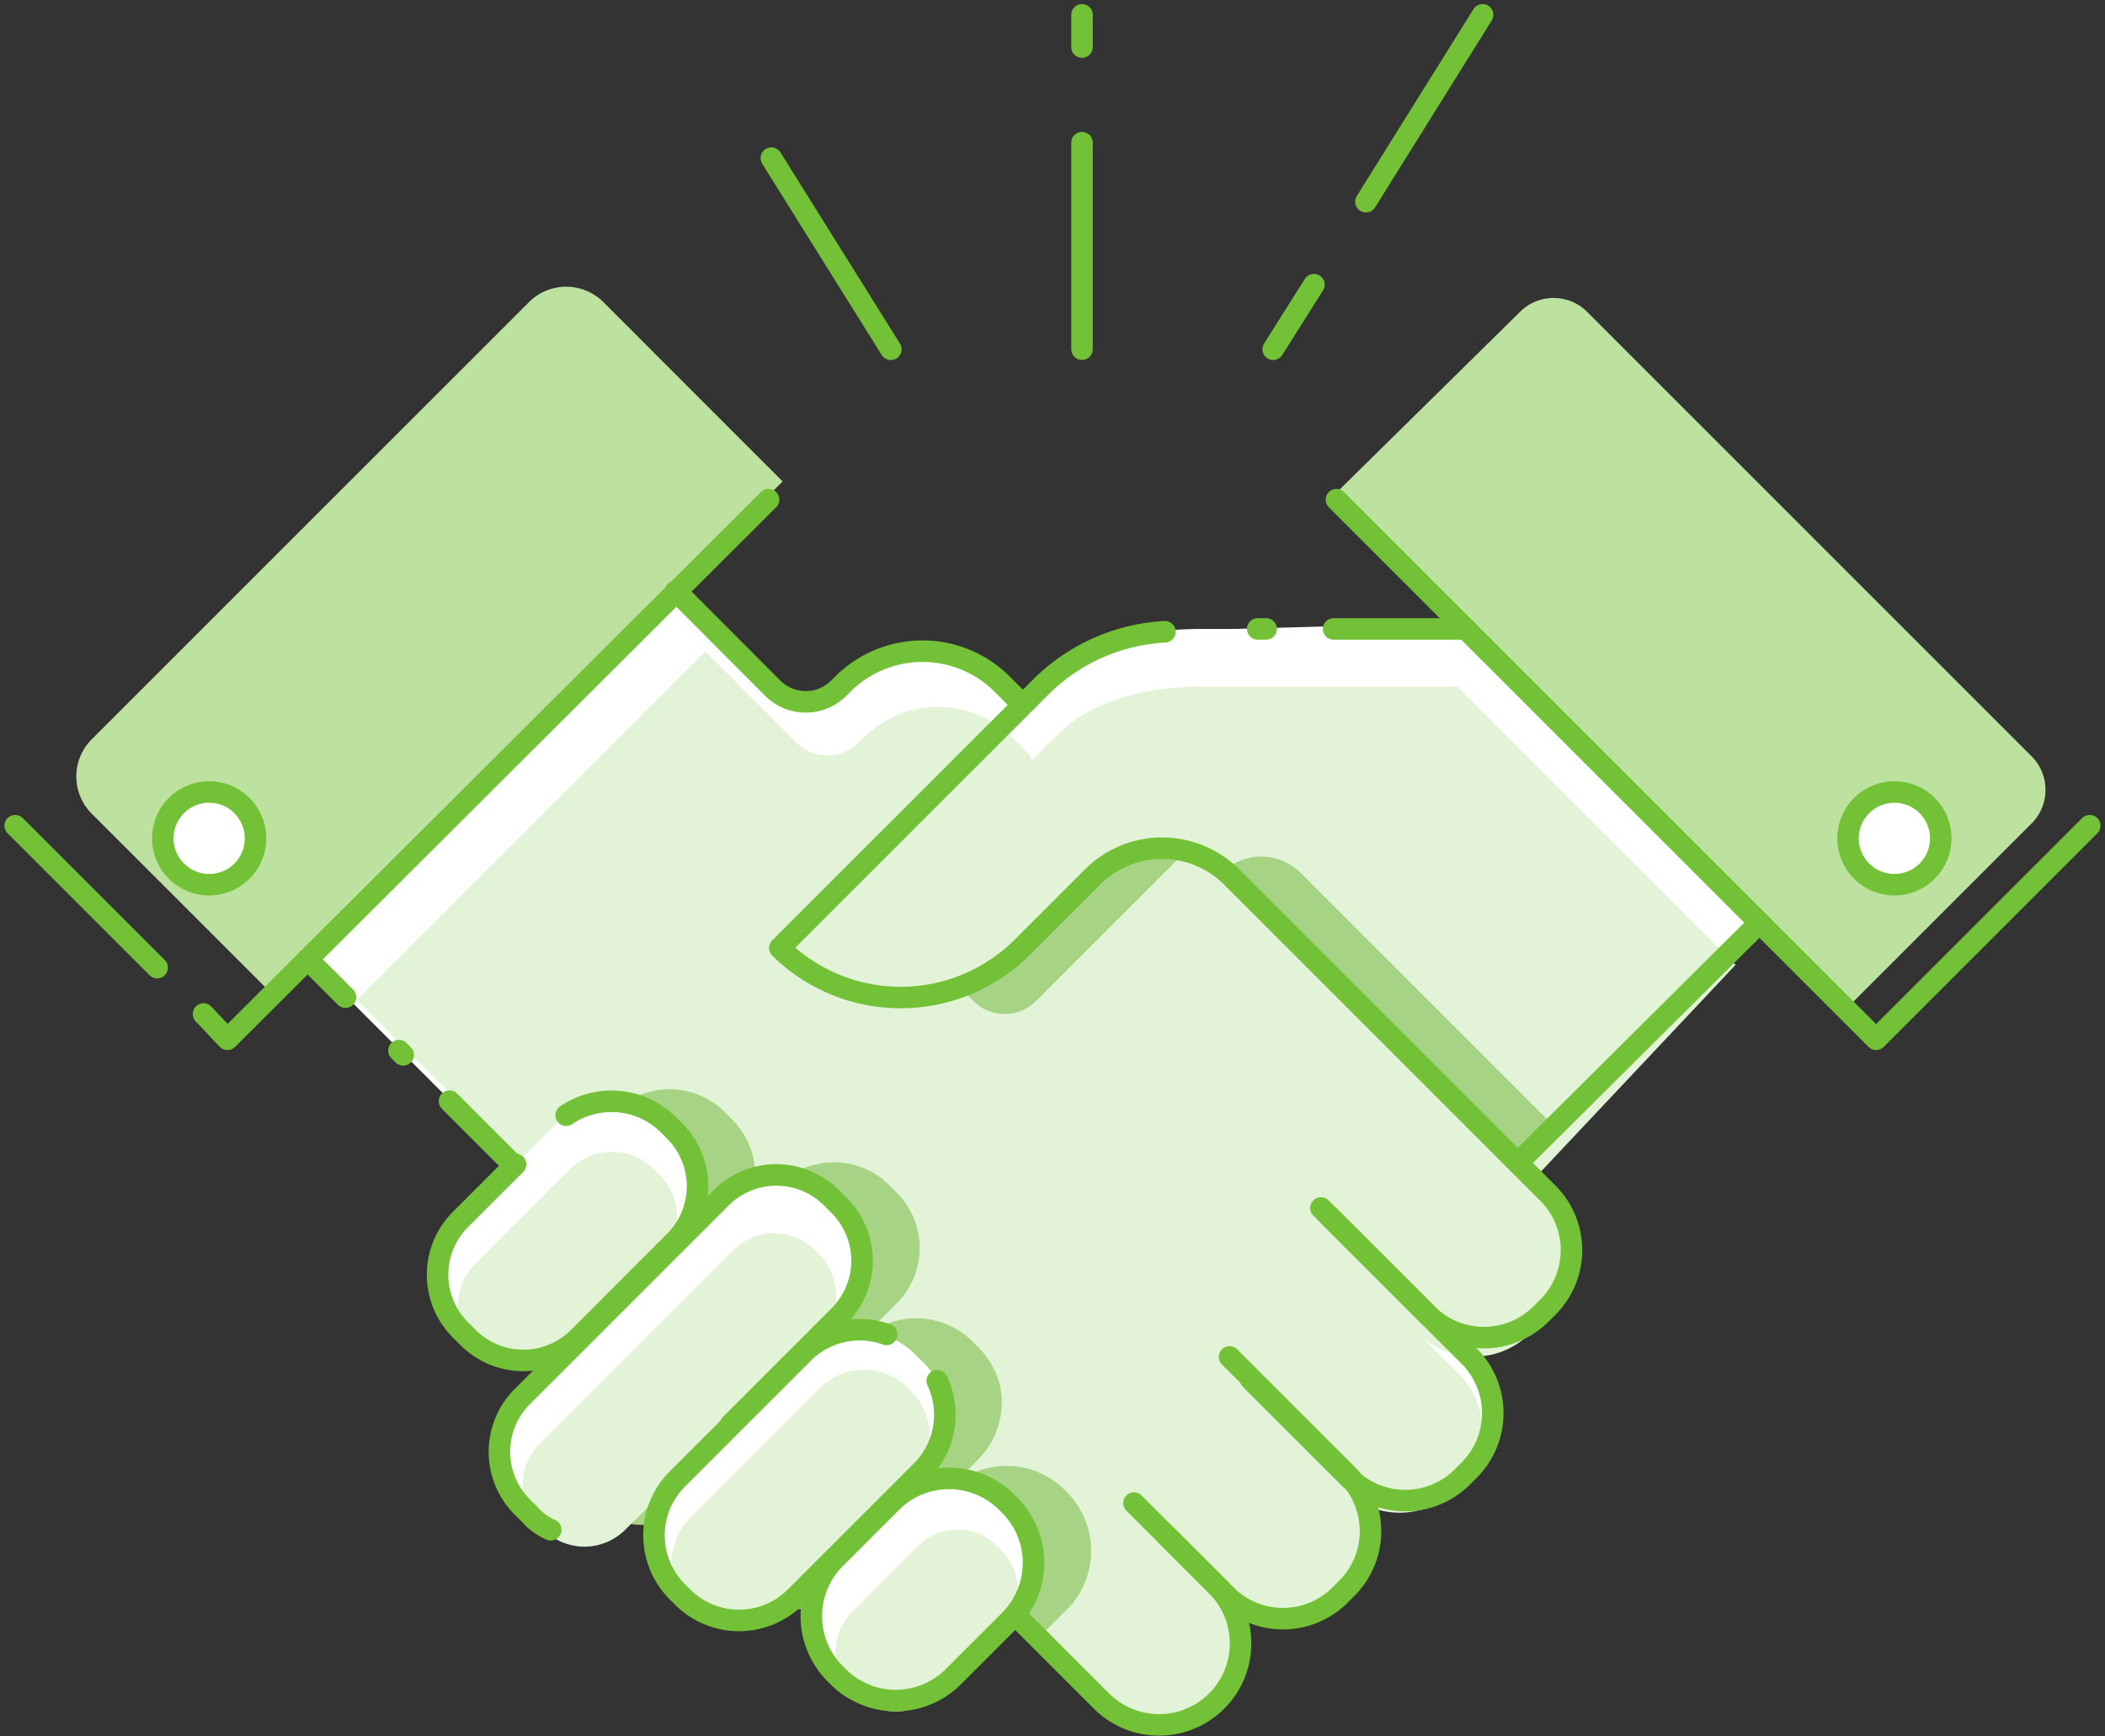 <svg xmlns="http://www.w3.org/2000/svg" width="97.844" height="80.713" viewBox="0 0 97.844 80.713">
  <rect x="0" y="0" width="97.844" height="80.713" fill="#333333" stroke="none"/>
  <g id="Page-1" transform="translate(-0.693 -0.612)">
    <g id="Partnership" transform="translate(1.4 1.3)">
      <path id="Shape" d="M87.853,44H87.2" transform="translate(-30.492 -15.45)" fill="#fff"/>
      <path id="Shape-2" data-name="Shape" d="M64.253,43.064h-1.5c-4.312,0-6.337,1.5-7.382,2.548l-1.111,1.111-.065-.327-.784-.784a5.245,5.245,0,0,0-7.382,0l-.2.2a2.169,2.169,0,0,1-3.071,0L38.252,41.3,21.2,58.352,51.971,89.123l2.091-.327,3.985,3.985A3.788,3.788,0,1,0,63.4,87.424l.457.457a3.747,3.747,0,0,0,5.357,0l.261-.261a3.747,3.747,0,0,0,0-5.357l.065.065a3.747,3.747,0,0,0,5.357,0l.261-.261a3.747,3.747,0,0,0,0-5.357L73.2,74.75a3.747,3.747,0,0,0,5.357,0l.261-.261a3.747,3.747,0,0,0,0-5.357L77.45,67.759,88.687,56.522,75.033,42.868H71.375" transform="translate(-7.611 -14.514)" fill="#fff"/>
      <path id="Shape-3" data-name="Shape" d="M80.493,71.471c1.372,1.437.327,4.181-1.045,5.619l-.261.261a3.669,3.669,0,0,1-5.1,0l1.895,1.895a3.669,3.669,0,0,1,0,5.1l-.261.261a3.669,3.669,0,0,1-5.1,0,3.57,3.57,0,0,1-.065,4.965l-.261.261a3.669,3.669,0,0,1-5.1,0l-.392-.392a3.6,3.6,0,1,1-5.1,5.1l-3.789-3.789-2.025.261L24.7,61.8,40.9,45.6l4.247,4.247a2.051,2.051,0,0,0,2.875,0l.2-.2a4.89,4.89,0,0,1,6.99,0l.784.784.065.261L57.1,49.651c.98-1.045,2.94-2.417,6.99-2.417h11.76L88.79,60.169,79.252,70.3Z" transform="translate(-8.824 -16.005)" fill="#e3f3d7"/>
      <path id="Shape-4" data-name="Shape" d="M99.593,74.377,86.2,60.984a2.6,2.6,0,0,1,3.724,0l11.5,11.5Z" transform="translate(-30.146 -21.066)" fill="#a7d384"/>
      <path id="Shape-5" data-name="Shape" d="M74.733,59.736,68.2,66.269l.261.261a2.051,2.051,0,0,0,2.875,0L78.065,59.8,78,59.736A2.287,2.287,0,0,0,74.733,59.736Z" transform="translate(-23.905 -20.668)" fill="#a7d384"/>
      <path id="Shape-6" data-name="Shape" d="M37.579,28.7,13.8,52.479,5.436,44.117a2.446,2.446,0,0,1,0-3.4L25.819,20.336a2.446,2.446,0,0,1,3.4,0Z" transform="translate(-1.908 -7.008)" fill="#bde2a0"/>
      <path id="Shape-7" data-name="Shape" d="M94.4,29.5l23.846,23.846,8.428-8.428a2.21,2.21,0,0,0,0-3.2L106.094,21.136a2.21,2.21,0,0,0-3.2,0Z" transform="translate(-32.988 -7.286)" fill="#bde2a0"/>
      <path id="Shape-8" data-name="Shape" stroke="#73c137" d="M94.2,44h6.141" fill="none" transform="translate(-32.919 -15.45)" stroke-linecap="round" stroke-linejoin="round" stroke-width="1" fill-rule="evenodd"/>
      <path id="Shape-9" data-name="Shape" stroke="#73c137" d="M88.8,44h.392" fill="none" transform="translate(-31.047 -15.45)" stroke-linecap="round" stroke-linejoin="round" stroke-width="1" fill-rule="evenodd"/>
      <path id="Shape-10" data-name="Shape" stroke="#73c137" d="M79.953,70.986l4.9,4.9a3.747,3.747,0,0,0,5.357,0l.261-.261a3.747,3.747,0,0,0,0-5.357L75.837,55.633a4.575,4.575,0,0,0-6.533,0l-2.352,2.352-.915.915a8.005,8.005,0,0,1-11.237,0L67.017,46.683A8.848,8.848,0,0,1,72.7,44.2" fill="none" transform="translate(-19.26 -15.519)" stroke-linecap="round" stroke-linejoin="round" stroke-width="1" fill-rule="evenodd"/>
      <g id="Group" transform="translate(22.311 49.946)">
        <path id="Shape-11" data-name="Shape" d="M11.558,7.316,7.116,11.758a3.628,3.628,0,0,1-5.161,0l-.327-.327a3.628,3.628,0,0,1,0-5.161L6.071,1.828a3.628,3.628,0,0,1,5.161,0l.327.327A3.628,3.628,0,0,1,11.558,7.316Z" transform="translate(-0.55 -0.75)" fill="#a7d384"/>
        <path id="Shape-12" data-name="Shape" d="M20.728,12.516l-9.212,9.212a3.628,3.628,0,0,1-5.161,0L6.028,21.4a3.628,3.628,0,0,1,0-5.161L15.24,7.028a3.628,3.628,0,0,1,5.161,0l.327.327A3.628,3.628,0,0,1,20.728,12.516Z" transform="translate(-2.075 -2.553)" fill="#a7d384"/>
        <path id="Shape-13" data-name="Shape" d="M29.341,20.284A3.784,3.784,0,0,1,28.3,23.616l-5.88,5.88a3.707,3.707,0,0,1-5.227,0l-.261-.261a3.707,3.707,0,0,1,0-5.227l5.88-5.88a3.707,3.707,0,0,1,5.227,0l.261.261a3.915,3.915,0,0,1,1.045,1.895" transform="translate(-5.854 -6.401)" fill="#a7d384"/>
        <path id="Shape-14" data-name="Shape" d="M37.174,34.181l-1.111,1.111-.588-.588-2.025.261L29.4,30.915l2.287-2.287a3.786,3.786,0,0,1,5.292,0l.2.2A3.867,3.867,0,0,1,37.174,34.181Z" transform="translate(-10.552 -10.041)" fill="#a7d384"/>
      </g>
      <path id="Shape-15" data-name="Shape" stroke="#73c137" d="M91.959,85.8l6.468,6.468a3.747,3.747,0,0,1,0,5.357l-.261.261a3.747,3.747,0,0,1-5.357,0L88.3,93.378" fill="none" transform="translate(-30.874 -29.942)" stroke-linecap="round" stroke-linejoin="round" stroke-width="1" fill-rule="evenodd"/>
      <path id="Shape-16" data-name="Shape" stroke="#73c137" d="M84.443,95.8l5.423,5.423a3.747,3.747,0,0,1,0,5.357l-.261.261a3.747,3.747,0,0,1-5.357,0L80,102.594" fill="none" transform="translate(-27.996 -33.408)" stroke-linecap="round" stroke-linejoin="round" stroke-width="1" fill-rule="evenodd"/>
      <path id="Shape-17" data-name="Shape" stroke="#73c137" d="M78.59,108.5l2.352,2.352a3.788,3.788,0,0,1-5.357,5.357L71.6,112.224" fill="none" transform="translate(-25.084 -37.811)" stroke-linecap="round" stroke-linejoin="round" stroke-width="1" fill-rule="evenodd"/>
      <g id="Group-2" data-name="Group" transform="translate(19.632 50.469)">
        <path id="Shape-18" data-name="Shape" d="M11.458,7.116,7.016,11.558a3.628,3.628,0,0,1-5.161,0l-.327-.327a3.628,3.628,0,0,1,0-5.161L5.971,1.628a3.628,3.628,0,0,1,5.161,0l.327.327A3.628,3.628,0,0,1,11.458,7.116Z" transform="translate(-0.45 -0.55)" fill="#fff"/>
        <path id="Shape-19" data-name="Shape" d="M20.628,12.416l-9.212,9.212a3.628,3.628,0,0,1-5.161,0L5.928,21.3a3.628,3.628,0,0,1,0-5.161L15.14,6.928a3.628,3.628,0,0,1,5.161,0l.327.327A3.628,3.628,0,0,1,20.628,12.416Z" transform="translate(-1.975 -2.387)" fill="#fff"/>
        <path id="Shape-20" data-name="Shape" d="M29.241,20.184A3.784,3.784,0,0,1,28.2,23.516l-5.88,5.88a3.707,3.707,0,0,1-5.227,0l-.261-.261a3.707,3.707,0,0,1,0-5.227l5.88-5.88a3.707,3.707,0,0,1,5.227,0l.261.261a3.244,3.244,0,0,1,1.045,1.895" transform="translate(-5.754 -6.236)" fill="#fff"/>
        <path id="Shape-21" data-name="Shape" d="M36.294,34.016l-2.679,2.679a3.786,3.786,0,0,1-5.292,0l-.2-.2a3.786,3.786,0,0,1,0-5.292l2.679-2.679a3.786,3.786,0,0,1,5.292,0l.2.2A3.786,3.786,0,0,1,36.294,34.016Z" transform="translate(-9.672 -9.876)" fill="#fff"/>
      </g>
      <g id="Group-3" data-name="Group" transform="translate(20.579 52.853)">
        <path id="Shape-22" data-name="Shape" d="M10.242,5.1,5.8,9.542a2.761,2.761,0,0,1-3.855,0l-.261-.261a2.761,2.761,0,0,1,0-3.855L6.127.984a2.761,2.761,0,0,1,3.855,0l.261.261A2.646,2.646,0,0,1,10.242,5.1Z" transform="translate(-0.9 -0.2)" fill="#e3f3d7"/>
        <path id="Shape-23" data-name="Shape" d="M19.285,10.769l-9.016,9.016a2.681,2.681,0,0,1-3.789,0l-.2-.2a2.681,2.681,0,0,1,0-3.789L15.3,6.784a2.681,2.681,0,0,1,3.789,0l.2.2A2.68,2.68,0,0,1,19.285,10.769Z" transform="translate(-2.495 -2.211)" fill="#e3f3d7"/>
        <path id="Shape-24" data-name="Shape" d="M27.28,20.8,21.2,26.88a2.879,2.879,0,0,1-4.051,0l-.2-.2a2.879,2.879,0,0,1,0-4.051l6.076-6.076a2.879,2.879,0,0,1,4.051,0l.2.2A2.878,2.878,0,0,1,27.28,20.8Z" transform="translate(-6.178 -5.582)" fill="#e3f3d7"/>
        <path id="Shape-25" data-name="Shape" d="M35.5,31.665,32.365,34.8a2.563,2.563,0,0,1-3.593,0l-.261-.261a2.563,2.563,0,0,1,0-3.593l3.136-3.136a2.563,2.563,0,0,1,3.593,0l.261.261A2.563,2.563,0,0,1,35.5,31.665Z" transform="translate(-10.217 -9.517)" fill="#e3f3d7"/>
      </g>
      <g id="Group-4" data-name="Group" transform="translate(19.632 50.506)">
        <path id="Shape-26" data-name="Shape" stroke="#73c137" d="M6.428,1.256a3.756,3.756,0,0,1,4.7.392l.327.327a3.628,3.628,0,0,1,0,5.161L7.016,11.578a3.628,3.628,0,0,1-5.161,0l-.327-.327a3.628,3.628,0,0,1,0-5.161L4.076,3.542" fill="none" transform="translate(-0.45 -0.607)" stroke-linecap="round" stroke-linejoin="round" stroke-width="1" fill-rule="evenodd"/>
        <path id="Shape-27" data-name="Shape" stroke="#73c137" d="M7.235,22.346a2.729,2.729,0,0,1-.98-.719L5.928,21.3a3.628,3.628,0,0,1,0-5.161L15.14,6.928a3.628,3.628,0,0,1,5.161,0l.327.327a3.628,3.628,0,0,1,0,5.161L15.6,17.446" fill="none" transform="translate(-1.975 -2.425)" stroke-linecap="round" stroke-linejoin="round" stroke-width="1" fill-rule="evenodd"/>
        <path id="Shape-28" data-name="Shape" stroke="#73c137" d="M29.014,19.241a3.7,3.7,0,0,1-.719,4.181l-5.88,5.88a3.707,3.707,0,0,1-5.227,0l-.261-.261a3.707,3.707,0,0,1,0-5.227l5.88-5.88a3.693,3.693,0,0,1,3.855-.849" fill="none" transform="translate(-5.789 -6.245)" stroke-linecap="round" stroke-linejoin="round" stroke-width="1" fill-rule="evenodd"/>
        <path id="Shape-29" data-name="Shape" stroke="#73c137" d="M36.294,34.016l-2.679,2.679a3.786,3.786,0,0,1-5.292,0l-.2-.2a3.786,3.786,0,0,1,0-5.292l2.679-2.679a3.786,3.786,0,0,1,5.292,0l.2.2A3.786,3.786,0,0,1,36.294,34.016Z" fill="none" transform="translate(-9.672 -9.913)" stroke-linecap="round" stroke-linejoin="round" stroke-width="1" fill-rule="evenodd"/>
      </g>
      <path id="Shape-30" data-name="Shape" stroke="#73c137" d="M63.341,46.4l-.784-.784a5.245,5.245,0,0,0-7.382,0l-.2.2a2.169,2.169,0,0,1-3.071,0L47.4,41.3" fill="none" transform="translate(-16.694 -14.514)" stroke-linecap="round" stroke-linejoin="round" stroke-width="1" fill-rule="evenodd"/>
      <path id="Shape-31" data-name="Shape" stroke="#73c137" d="M22.964,69.264,21.2,67.5" fill="none" transform="translate(-7.611 -23.597)" stroke-linecap="round" stroke-linejoin="round" stroke-width="1" fill-rule="evenodd"/>
      <path id="Shape-32" data-name="Shape" stroke="#73c137" d="M27.9,74.2l-.2-.2" fill="none" transform="translate(-9.865 -25.851)" stroke-linecap="round" stroke-linejoin="round" stroke-width="1" fill-rule="evenodd"/>
      <path id="Shape-33" data-name="Shape" stroke="#73c137" d="M34.305,80.605,31.3,77.6" fill="none" transform="translate(-11.113 -27.099)" stroke-linecap="round" stroke-linejoin="round" stroke-width="1" fill-rule="evenodd"/>
      <path id="Shape-34" data-name="Shape" stroke="#73c137" d="M107.3,76.072,118.537,64.9" fill="none" transform="translate(-37.461 -22.696)" stroke-linecap="round" stroke-linejoin="round" stroke-width="1" fill-rule="evenodd"/>
      <path id="Shape-35" data-name="Shape" stroke="#73c137" d="M7,64.6.4,58" fill="none" transform="translate(-0.4 -20.304)" stroke-linecap="round" stroke-linejoin="round" stroke-width="1" fill-rule="evenodd"/>
      <path id="Shape-36" data-name="Shape" stroke="#73c137" d="M40.063,34.8,14.911,59.887,13.8,58.711" fill="none" transform="translate(-5.046 -12.261)" stroke-linecap="round" stroke-linejoin="round" stroke-width="1" fill-rule="evenodd"/>
      <circle id="Oval" cx="2.156" cy="2.156" r="2.156" stroke-width="1" transform="translate(6.86 36.128)" stroke="#73c137" stroke-linecap="round" stroke-linejoin="round" fill="#fff"/>
      <path id="Shape-37" data-name="Shape" stroke="#73c137" d="M94.4,34.8l25.087,25.087,9.93-9.93" fill="none" transform="translate(-32.988 -12.261)" stroke-linecap="round" stroke-linejoin="round" stroke-width="1" fill-rule="evenodd"/>
      <circle id="Oval-2" data-name="Oval" cx="2.156" cy="2.156" r="2.156" transform="translate(85.192 36.128)" stroke-width="1" stroke="#73c137" stroke-linecap="round" stroke-linejoin="round" fill="#fff"/>
      <path id="Shape-38" data-name="Shape" stroke="#73c137" d="M76.3,1.8V.3" fill="none" transform="translate(-26.713 -0.3)" stroke-linecap="round" stroke-linejoin="round" stroke-width="1" fill-rule="evenodd"/>
      <path id="Shape-39" data-name="Shape" stroke="#73c137" d="M76.3,19V9.4" fill="none" transform="translate(-26.713 -3.455)" stroke-linecap="round" stroke-linejoin="round" stroke-width="1" fill-rule="evenodd"/>
      <path id="Shape-40" data-name="Shape" stroke="#73c137" d="M96.5,8.989,101.923.3" fill="none" transform="translate(-33.716 -0.3)" stroke-linecap="round" stroke-linejoin="round" stroke-width="1" fill-rule="evenodd"/>
      <path id="Shape-41" data-name="Shape" stroke="#73c137" d="M89.9,22.505,91.795,19.5" fill="none" transform="translate(-31.428 -6.956)" stroke-linecap="round" stroke-linejoin="round" stroke-width="1" fill-rule="evenodd"/>
      <path id="Shape-42" data-name="Shape" stroke="#73c137" d="M59.753,19.385,54.2,10.5" fill="none" transform="translate(-19.052 -3.836)" stroke-linecap="round" stroke-linejoin="round" stroke-width="1" fill-rule="evenodd"/>
    </g>
  </g>
</svg>
